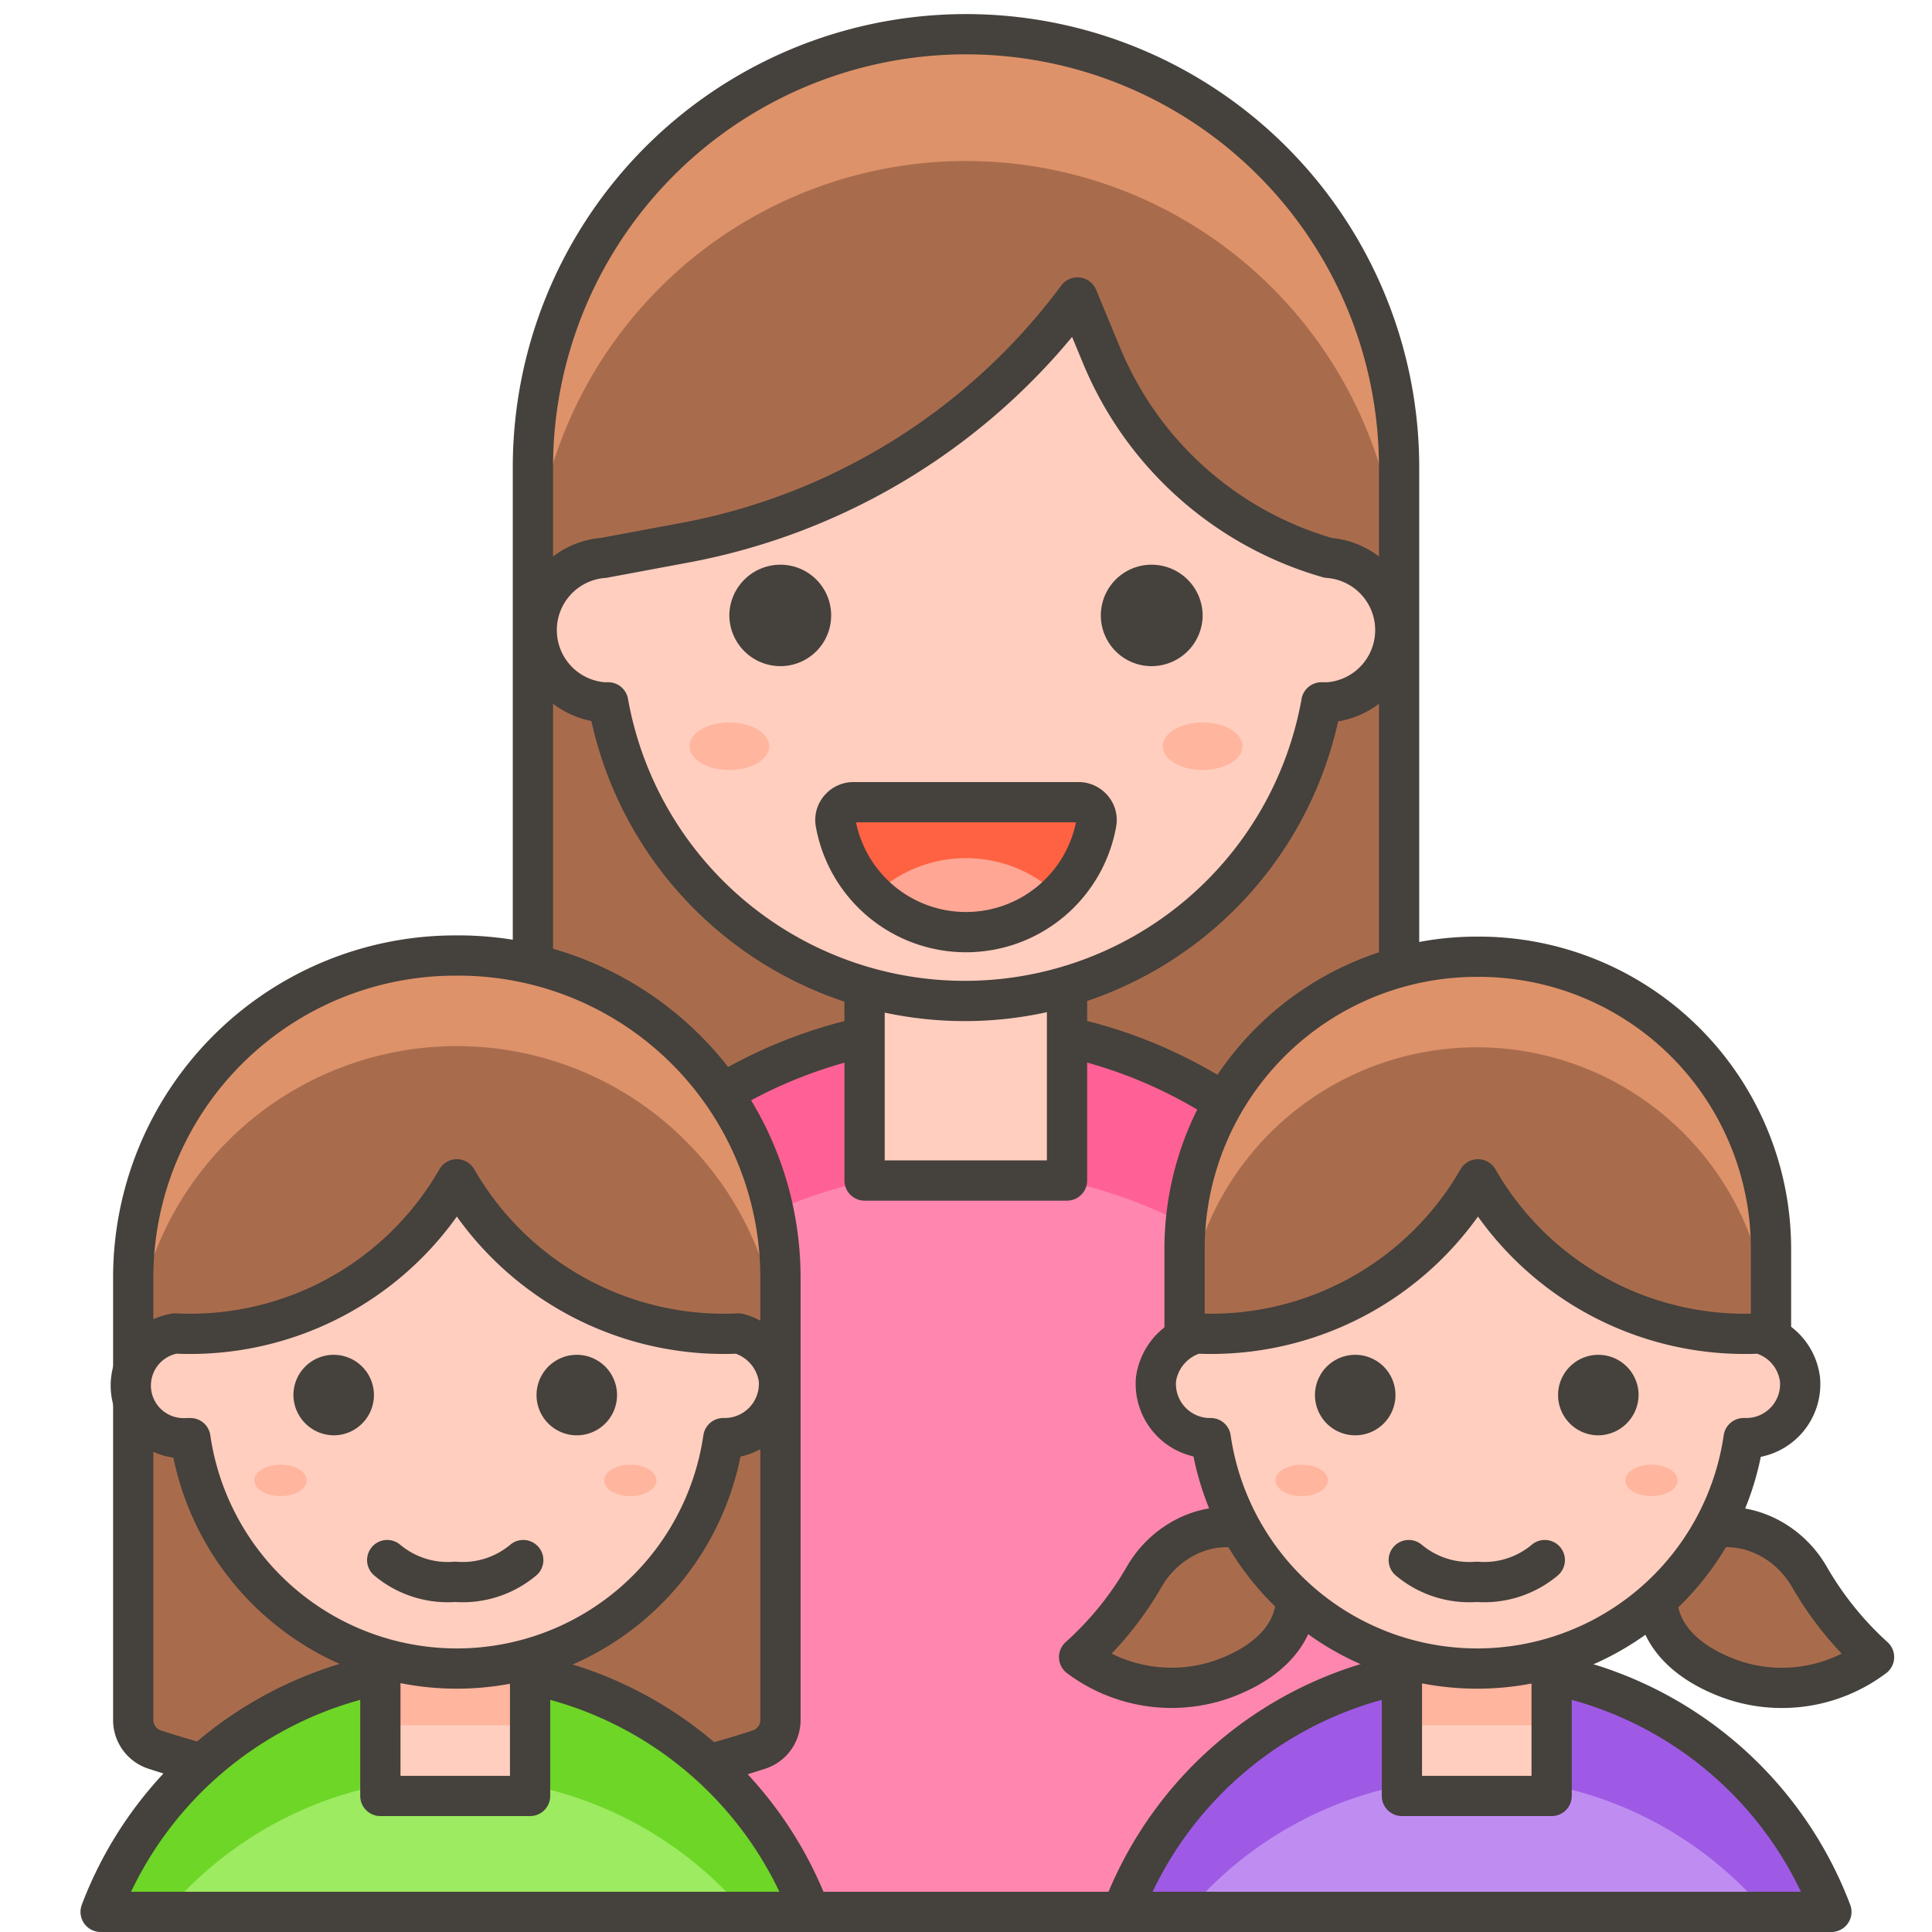 <svg viewBox="0 0 48 48" xmlns="http://www.w3.org/2000/svg"><path d="M24,.85A10.76,10.76,0,0,1,34.76,11.61v14A1.23,1.23,0,0,1,34,26.78h0a26.9,26.9,0,0,1-20,0h0a1.23,1.23,0,0,1-.76-1.13v-14A10.76,10.76,0,0,1,24,.85Z" fill="#a86c4d"></path><path d="M24,.85A10.76,10.76,0,0,0,13.24,11.61v3.17A10.76,10.76,0,0,1,24,4h0A10.76,10.76,0,0,1,34.76,14.78V11.61A10.76,10.76,0,0,0,24,.85Z" fill="#de926a"></path><path d="M24,.85A10.76,10.76,0,0,1,34.76,11.61v14A1.23,1.23,0,0,1,34,26.78h0a26.9,26.9,0,0,1-20,0h0a1.23,1.23,0,0,1-.76-1.13v-14A10.76,10.76,0,0,1,24,.85Z" fill="none" stroke="#45413c" stroke-linecap="round" stroke-linejoin="round"></path><path d="M12.25,25.49h23.5a0,0,0,0,1,0,0V35.75A11.75,11.75,0,0,1,24,47.5h0A11.75,11.75,0,0,1,12.25,35.75V25.49a0,0,0,0,1,0,0Z" fill="#ff87af" transform="translate(48 72.99) rotate(180)"></path><path d="M24,25.49A11.75,11.75,0,0,1,35.75,37.24v3.59a11.75,11.75,0,0,0-23.5,0V37.24A11.75,11.75,0,0,1,24,25.49Z" fill="#ff6196"></path><path d="M12.25,25.49h23.5a0,0,0,0,1,0,0V35.75A11.75,11.75,0,0,1,24,47.5h0A11.75,11.75,0,0,1,12.25,35.75V25.49a0,0,0,0,1,0,0Z" fill="none" stroke="#45413c" stroke-linecap="round" stroke-linejoin="round" transform="translate(48 72.99) rotate(180)"></path><path d="M21.480 21.480 L26.510 21.480 L26.510 29.330 L21.480 29.330 Z" fill="#ffcebf" stroke="#45413c" stroke-linecap="round" stroke-linejoin="round"></path><path d="M33,13.86a8.68,8.68,0,0,1-5.62-5l-.61-1.47a15.75,15.75,0,0,1-9.84,6.11L15,13.86a1.8,1.8,0,0,0,0,3.59h.11a9,9,0,0,0,17.72,0H33a1.8,1.8,0,0,0,0-3.59Z" fill="#ffcebf" stroke="#45413c" stroke-linecap="round" stroke-linejoin="round"></path><path d="M18.62,15.29a.77.77,0,0,0,.77.76.76.76,0,0,0,0-1.52A.77.77,0,0,0,18.62,15.29Z" fill="#45413c" stroke="#45413c" stroke-linecap="round" stroke-linejoin="round"></path><path d="M29.38,15.29a.77.77,0,0,1-.77.76.76.76,0,0,1,0-1.52A.77.77,0,0,1,29.38,15.29Z" fill="#45413c" stroke="#45413c" stroke-linecap="round" stroke-linejoin="round"></path><path d="M21.19,19.93a.45.45,0,0,0-.33.16.43.43,0,0,0-.1.35,3.29,3.29,0,0,0,6.48,0,.43.43,0,0,0-.1-.35.45.45,0,0,0-.33-.16Z" fill="#ff6242"></path><path d="M24,23.18a3.3,3.3,0,0,0,2.3-.93,3.31,3.31,0,0,0-4.6,0A3.3,3.3,0,0,0,24,23.18Z" fill="#ffa694"></path><path d="M21.19,19.93a.45.45,0,0,0-.33.16.43.43,0,0,0-.1.35,3.29,3.29,0,0,0,6.48,0,.43.43,0,0,0-.1-.35.45.45,0,0,0-.33-.16Z" fill="none" stroke="#45413c" stroke-linecap="round" stroke-linejoin="round"></path><path d="M17.130 18.540 A0.99 0.59 0 1 0 19.110 18.540 A0.99 0.59 0 1 0 17.130 18.540 Z" fill="#ffb59e"></path><path d="M28.890 18.540 A0.99 0.59 0 1 0 30.870 18.540 A0.99 0.59 0 1 0 28.890 18.540 Z" fill="#ffb59e"></path><path d="M26.81,41.17a8.12,8.12,0,0,0,1.62-2c.8-1.38,2.69-1.69,3.46-.46.67,1.06.28,2.35-1.49,3A3.84,3.84,0,0,1,26.81,41.17Z" fill="#a86c4d" stroke="#45413c" stroke-linecap="round" stroke-linejoin="round"></path><path d="M46.56,41.17a8.22,8.22,0,0,1-1.61-2c-.8-1.38-2.69-1.69-3.47-.46-.67,1.06-.27,2.35,1.5,3A3.81,3.81,0,0,0,46.56,41.17Z" fill="#a86c4d" stroke="#45413c" stroke-linecap="round" stroke-linejoin="round"></path><path d="M45.5,47.5a9.42,9.42,0,0,0-17.62,0Z" fill="#bf8df2"></path><path d="M36.69,44.17a9.36,9.36,0,0,1,7.18,3.33H45.5a9.42,9.42,0,0,0-17.62,0H29.5A9.4,9.4,0,0,1,36.69,44.17Z" fill="#9f5ae5"></path><path d="M45.5,47.5a9.42,9.42,0,0,0-17.62,0Z" fill="none" stroke="#45413c" stroke-linecap="round" stroke-linejoin="round"></path><path d="M34.830 38.220 L38.550 38.220 L38.550 44.620 L34.830 44.620 Z" fill="#ffcebf"></path><path d="M34.830 38.220 L38.550 38.220 L38.550 42.860 L34.830 42.860 Z" fill="#ffb59e"></path><path d="M34.830 38.220 L38.550 38.220 L38.550 44.620 L34.830 44.620 Z" fill="none" stroke="#45413c" stroke-linecap="round" stroke-linejoin="round"></path><path d="M36.69,23.77h0A7.26,7.26,0,0,1,43.95,31v3.8a0,0,0,0,1,0,0H29.43a0,0,0,0,1,0,0V31a7.26,7.26,0,0,1,7.26-7.26Z" fill="#a86c4d"></path><path d="M36.69,23.77A7.26,7.26,0,0,0,29.43,31v2.28a7.26,7.26,0,0,1,14.52,0V31A7.26,7.26,0,0,0,36.69,23.77Z" fill="#de926a"></path><path d="M36.69,23.77A7.26,7.26,0,0,0,29.43,31v3.8H44V31A7.26,7.26,0,0,0,36.69,23.77Z" fill="none" stroke="#45413c" stroke-linecap="round" stroke-linejoin="round"></path><path d="M44.72,34.27a1.35,1.35,0,0,0-1-1.14,7.64,7.64,0,0,1-7-3.83,7.65,7.65,0,0,1-7,3.83,1.38,1.38,0,0,0-1,1.14A1.35,1.35,0,0,0,30,35.73h.08a6.69,6.69,0,0,0,13.24,0h.08A1.34,1.34,0,0,0,44.72,34.27Z" fill="#ffcebf" stroke="#45413c" stroke-linecap="round" stroke-linejoin="round"></path><path d="M33.17,34.66a.5.5,0,0,0,1,0,.5.5,0,0,0-1,0Z" fill="#45413c" stroke="#45413c" stroke-linecap="round" stroke-linejoin="round"></path><path d="M40.21,34.66a.51.51,0,0,1-.5.5.5.5,0,0,1-.5-.5.5.5,0,0,1,.5-.5A.5.5,0,0,1,40.21,34.66Z" fill="#45413c" stroke="#45413c" stroke-linecap="round" stroke-linejoin="round"></path><path d="M31.690 36.780 A0.65 0.39 0 1 0 32.990 36.780 A0.65 0.39 0 1 0 31.690 36.780 Z" fill="#ffb59e"></path><path d="M40.380 36.780 A0.65 0.39 0 1 0 41.680 36.780 A0.65 0.39 0 1 0 40.380 36.780 Z" fill="#ffb59e"></path><path d="M35,38.76a2.34,2.34,0,0,0,1.69.54,2.34,2.34,0,0,0,1.69-.54" fill="none" stroke="#45413c" stroke-linecap="round" stroke-linejoin="round"></path><path d="M11.31,23.74a8,8,0,0,0-8,8V42.73a.77.77,0,0,0,.54.74h0a24.18,24.18,0,0,0,15,0h0a.77.77,0,0,0,.54-.74V31.78A8,8,0,0,0,11.31,23.74Z" fill="#a86c4d"></path><path d="M11.31,23.74a8,8,0,0,0-8,8v2.29a8,8,0,0,1,16.08,0V31.78A8,8,0,0,0,11.31,23.74Z" fill="#de926a"></path><path d="M11.31,23.74a8,8,0,0,0-8,8V42.73a.77.77,0,0,0,.54.74h0a24.18,24.18,0,0,0,15,0h0a.77.77,0,0,0,.54-.74V31.78A8,8,0,0,0,11.31,23.74Z" fill="none" stroke="#45413c" stroke-linecap="round" stroke-linejoin="round"></path><path d="M20.12,47.5a9.42,9.42,0,0,0-17.62,0Z" fill="#9ceb60"></path><path d="M11.31,44.17A9.4,9.4,0,0,1,18.5,47.5h1.62a9.42,9.42,0,0,0-17.62,0H4.13A9.36,9.36,0,0,1,11.31,44.17Z" fill="#6dd627"></path><path d="M20.12,47.5a9.42,9.42,0,0,0-17.62,0Z" fill="none" stroke="#45413c" stroke-linecap="round" stroke-linejoin="round"></path><path d="M9.450 38.220 L13.170 38.220 L13.170 44.620 L9.450 44.620 Z" fill="#ffcebf"></path><path d="M9.450 38.220 L13.170 38.220 L13.170 42.860 L9.450 42.860 Z" fill="#ffb59e"></path><path d="M9.450 38.220 L13.170 38.220 L13.170 44.620 L9.450 44.620 Z" fill="none" stroke="#45413c" stroke-linecap="round" stroke-linejoin="round"></path><path d="M19.35,34.27a1.38,1.38,0,0,0-1-1.14,7.65,7.65,0,0,1-7-3.83,7.64,7.64,0,0,1-7,3.83,1.31,1.31,0,0,0,.3,2.6h.08a6.69,6.69,0,0,0,13.24,0H18A1.35,1.35,0,0,0,19.35,34.27Z" fill="#ffcebf" stroke="#45413c" stroke-linecap="round" stroke-linejoin="round"></path><path d="M7.79,34.66a.51.51,0,0,0,.5.5.5.5,0,0,0,.5-.5.5.5,0,0,0-.5-.5A.5.5,0,0,0,7.79,34.66Z" fill="#45413c" stroke="#45413c" stroke-linecap="round" stroke-linejoin="round"></path><path d="M14.83,34.66a.5.5,0,0,1-1,0,.5.5,0,0,1,1,0Z" fill="#45413c" stroke="#45413c" stroke-linecap="round" stroke-linejoin="round"></path><path d="M6.320 36.780 A0.65 0.39 0 1 0 7.620 36.780 A0.65 0.39 0 1 0 6.320 36.780 Z" fill="#ffb59e"></path><path d="M15.010 36.780 A0.65 0.39 0 1 0 16.310 36.780 A0.65 0.39 0 1 0 15.010 36.780 Z" fill="#ffb59e"></path><path d="M9.62,38.76a2.34,2.34,0,0,0,1.69.54A2.34,2.34,0,0,0,13,38.76" fill="none" stroke="#45413c" stroke-linecap="round" stroke-linejoin="round"></path></svg>